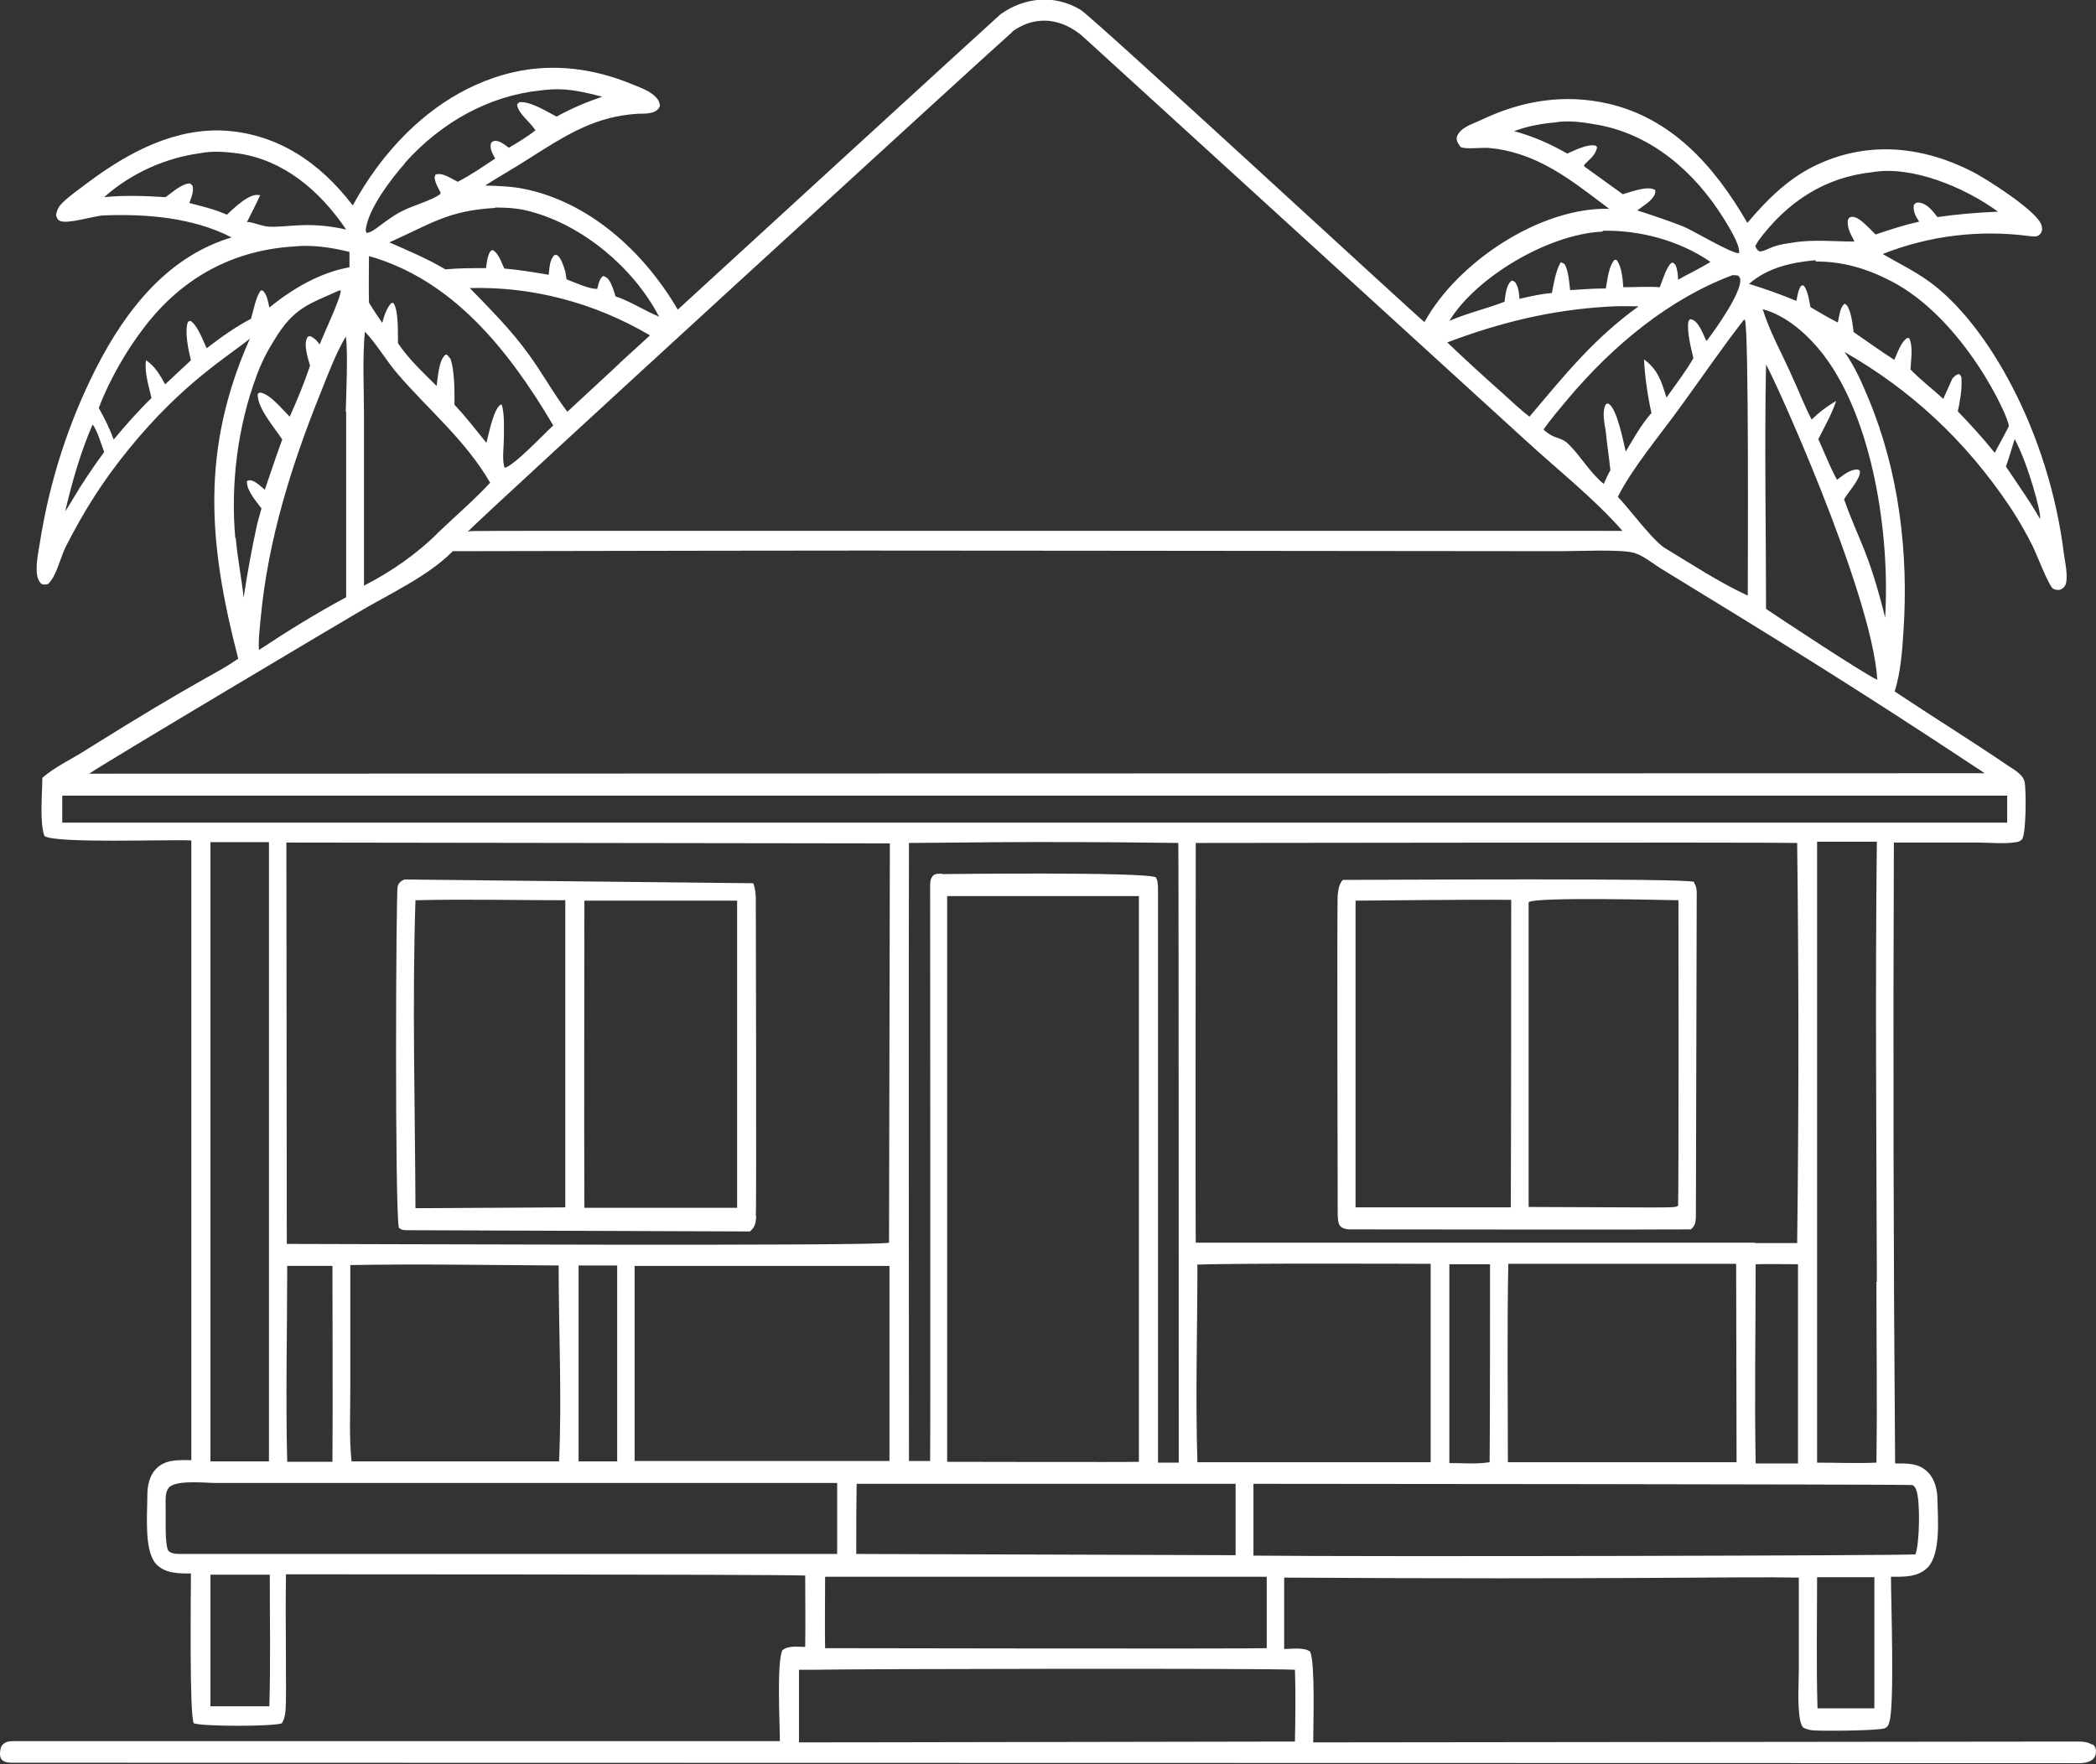 <?xml version="1.0" encoding="UTF-8"?> <svg xmlns="http://www.w3.org/2000/svg" id="Calque_1" version="1.1" viewBox="0 0 505 425.1"><rect x="0" y="0" width="505" height="425.1" fill="#333333" stroke="none"/><defs><style> .st0 { fill: #fff; } </style></defs><path class="st0" d="M504.1,420.4c-.9-.7-2.3-.8-3.3-.8,0,0-1.5,0-184.4.2,0-4.3.5-18.6-.7-21.8-1.3-1.2-4.6-.7-6.3-.7v-17.2c82.1.5,109.6-.3,124,0v21.8c0,3.6-.3,7.5.1,11.1.1,1.1.3,2.3.9,3.2.8.4,1.5.6,2.3.7,2.2.2,15.9.1,17.4-.5.7-.3.9-.7,1.1-1.5,1.3-3.9.4-29.1.4-35,3,0,6.6.2,9-2.4,3-3.4,2.3-11.6,2.2-16,0-2.5-.6-5.1-2.3-6.8-2.3-2.3-5.1-2.1-7.9-2.1-.4-49.9-.5-99.7-.3-149.6,6.7,0,13.4,0,20.1,0,3,0,6.4.4,9.4-.1.5,0,1-.3,1.4-.7,1-1.5,1-11.9.6-13.8-.4-1.9-2.8-3.1-4.1-4-9-6.1-18.2-11.8-27.2-17.8,1.4-4.5,1.8-9.5,2.1-14.3,1.3-19.1-1.1-38.6-8.3-56-1.7-4.1-3.4-8-5.9-11.5,15.9,9.1,29.1,21.2,40,37.5,1.9,2.9,3.7,6,5.3,9.2,1,2,3.6,8.9,4.8,10.2.4.4,1.3.5,1.8.4.6-.2,1.1-.6,1.4-1.3.6-1.9-.1-5.1-.4-7.1-3.6-29.7-18.5-55.7-32.4-65.8-3.6-2.6-7.5-4.5-11.3-6.7,11.4-4.5,23.5-5.9,35.5-4.3,1.1.1,2.2.3,2.8-1.1.2-.5.1-.9,0-1.4-.7-3.4-13.8-11.6-16.6-13-11.9-6.1-24.8-7.5-37.1-1.9-6.9,3.1-12.1,8.2-17.2,14.2-8.2-14.2-18.5-25.2-33.4-28.7-10.4-2.4-20.5-.9-30.3,3.7-1.6.8-3.6,1.4-5,2.5-.5.4-1.1,1.1-1.3,1.8-.2,1,.4,1.7.9,2.4,1.1.7,5.7,0,7.3.3,2.3.2,4.5.7,6.7,1.4,8.1,2.5,14.9,8,21.8,13.2-16.6-.4-36.5,12.8-44.5,27.3-2.2-1.7-79.6-73.2-82.8-75.2-6.2-3.8-13.5-3.1-19.3,1-.1,0-77.7,71.1-77.8,71.2-8.5-14.5-21.6-25.8-36.6-29-3.2-.7-6.5-.8-9.8-.9,3.4-2.2,7-4.2,10.4-6.4,9-5.7,16-10.3,26.5-10.9,1.6,0,4.6.1,5.2-1.9-.1-1.1-.6-1.8-1.4-2.5-1.5-1.3-3.6-2-5.3-2.7-9.2-3.8-18.9-5.1-28.6-2.9-26,6-38.1,31.3-38.7,32.1-8.1-10.6-18.2-17.1-30.5-18-12.1-.8-23.3,5-33.2,12.4-2,1.5-4.3,3.1-6.2,4.9-.9.9-1.4,1.7-1.6,3.1.3.7.3,1,.9,1.3,1.9.9,8.1-1.2,10.6-1.3,10.2-.4,21.5.5,30.8,5.3-15,4.5-25.2,16.8-32.8,31.8-6.3,12.5-11,26.5-13.4,41.8-.4,2.5-1.1,5.7-.6,8.1.2.8.5,1.3,1,1.8.6.2.9.2,1.6,0,2-1.9,2.9-6.2,4.2-8.9,4.3-8.4,8.7-15.6,15.4-23.8,12.8-15.7,23.7-22.1,29-26.4-11.9,26.8-10,49.4-2.8,77.1-5.6,3.9-8.4,4.3-36.7,22-3.4,2.2-7.4,4-10.5,6.7,0,3.7-.7,10.7.5,14,2.3,1.9,30.3.8,35.4,1.1v149.3c-3,0-6.3-.3-8.6,2.2-1.5,1.6-2,4-2,6.3,0,4.5-.8,13.1,2,16.4,2.2,2.5,5.7,2.4,8.5,2.4,0,4.4-.4,34.4.7,36.1,2.1.8,19.2.8,21.2,0,.6-.9.8-2,.9-3.1.3-3.1-.1-21,.1-32.8.1,0,117.5,0,125.1.3,0,5.7.1,11.5,0,17.2-1.8,0-4-.4-5.5.8-1.4,3-.6,17.7-.6,21.9-.1,0-184.8,0-184.9,0-.9,0-1.8.2-2.5,1-.4.5-.5,1.5-.5,2.1,0,.6.2,1.3.7,1.6.7.5,1.6.5,2.4.5.1,0,497.9.1,498,.1,1,0,2.4-.2,3.2-1,.5-.5.7-1.1.7-1.8,0-.8-.3-1.4-.9-1.8h0ZM451.5,411.6c-4.6,0-9.1,0-13.6,0-.3-10.5-.1-21.1-.1-31.6,4.6,0,9.2,0,13.8,0v31.6ZM460.8,357.8c.5.3.7.7.9,1.2,1,2.6.8,12.9-.2,15.5-1.6.3-131.9.6-159.5.3v-17.3c3.7,0,156.1.1,158.8.3h0ZM69.1,299.6c0-5-.1-96.5-.1-96.6l145.4.2-.2,96.2c-1.6.9-131.1.3-145.1.3h0ZM148.7,305v47.1c0,0-9.3,0-9.3,0v-47.2c0,0,9.3,0,9.3,0ZM84.4,304.8c16.7-.3,33.5,0,50.2.1,0,15.7.8,31.6.1,47.2h-50c-.6-5.6-.3-11.6-.3-17.2v-30.2ZM80.1,352.2c-3.7,0-7.3,0-10.9,0-.4-15.7,0-31.5,0-47.2,3.7,0,7.3,0,10.9,0,0,15.7.1,31.5,0,47.2h0ZM152.9,305c2.4,0,61.3,0,61.4,0v47c-.1,0-55.3,0-61.4,0v-47.1ZM206.4,357.5h91.3c0,5.7,0,11.5,0,17.2l-91.4-.3c0-5.6,0-11.2.1-16.9h0ZM226.8,210.5c-.7,0-1.7,0-2.1.6-.5.6-.6,1.4-.6,2.2,0,1.6.1,131.5,0,138.7h-5.1c0-.1-.1-133.2,0-148.9,9.3,0,27.6-.5,64.9,0,.1,5.4.1,149.1.1,149.3h-5c0-.2,0-137.8,0-137.9,0-1.1,0-2.2-.5-3.1-2.1-1.4-51.3-.8-51.4-.8h0ZM274.4,215.8v136.4c-2.6.1-46.1,0-46.2,0v-136.3c2,0,46.1,0,46.2,0h0ZM423,299.4h-134.9c-.1-8,0-92,0-96.3.1,0,137.9-.2,144.9,0,.4,32.1.4,64.3,0,96.4h-10.2ZM433.2,304.7v47.9c-3.4,0-6.8,0-10.2,0-.3-16,0-32,0-48,3.4-.1,6.8,0,10.2,0h0ZM418.4,352.3h-55.1c0-15.9-.2-31.8.1-47.8h54.9s.1,47.8.1,47.8ZM358.9,352.3c-3.2.5-6.5.2-9.7.2v-47.9c3.2,0,6.5,0,9.8,0,0,3.6,0,43.5-.1,47.7h0ZM288.3,304.7c8.6-.4,56.3-.2,56.4-.2v47.8s0,0,0,0h0s-.1,0-.1,0h0s-.2,0-.2,0h0s0,0,0,0c-1.9,0-11.9,0-55.9,0-.5-15.8,0-31.7,0-47.5h0ZM305.2,379.9c0,5.7,0,11.4,0,17.2-4.3.2-106.3,0-106.4,0-.1-5.7,0-11.5,0-17.2.1,0,106.4,0,106.5,0h0ZM452.1,308.9c0,14.5.2,29,0,43.5-4.8.2-9.5,0-14.3,0v-149.6c-.1,0,14.4,0,14.4,0-.4,35.3-.1,70.7,0,106h0ZM454.2,148.8c-4.1-16.4-6.2-18.1-9.9-28.5.9-1.5,2-2.7,2.9-4.2.5-.9,1-1.6.9-2.7l-.5-.3c-1.9,0-3.4,1.3-5,2.5-1.7-3.1-3-6.5-4.5-9.8,1.5-3,3.2-5.9,4.3-9.2-2.2,1.3-4.1,2.7-5.9,4.5-1.8-3.4-3.2-7.2-4.9-10.8-2.3-5.2-5.2-10.3-6.9-15.8,5.7,1.5,11,6.2,14.8,11.2,11.7,15.5,15.9,42.9,14.7,63.1h0ZM452.3,163.8c-3.8-1.8-24.6-15.6-26.8-17.1,0-19.6-.4-39.2,0-58.8,1.1,1.2,25.5,54.7,26.8,75.8h0ZM491.5,125c-1.1-1.7.1-.4-8.2-12.6.8-2.2,1.4-4.4,2.1-6.6,3.2,5.8,6.6,18.3,6.1,19.2h0ZM423.5,58.2c7.2-9.8,16.4-15.5,27.5-16.7,9.6-1.7,22.3,3.6,30.4,9.5-4.9.2-9.7.6-14.6,1.3-1.2-1.5-2.4-3.2-4.4-3.5-.7,0-.8,0-1.3.6-.2,1.6.5,2.8,1.3,4-3.6.8-7,1.9-10.5,3.1l-1.9-1.9c-1-.9-2.7-2.7-4.1-2.3-.4,0-.4.3-.7.7-.2,2.1.8,3.5,1.6,5.2-5,0-10.1-.6-15.1.3-1.4.2-2.9.4-4.3.9-1.2.4-2.2,1.1-3.4,1.2-.7-.4-.7-.5-1.1-1.3.2-.4.4-.7.6-1h0ZM437.5,63c6.4,0,12,1.6,17.9,4.6,17.7,9,28.7,33,28.6,35.1,0,.1-3.3,6.2-3.4,6.4-2.8-3.5-5.8-6.8-8.9-10,.5-2.2,1-5.1.9-7.4,0-.8,0-1.1-.6-1.6-.8.2-1,.5-1.6,1.1l-2.2,4.9c-2.6-2.4-5.4-4.5-7.9-7.1.1-2.1.6-5-.1-7-.2-.6,0-.4-.6-.6-1.6.9-2.4,3.6-3.2,5.3-3.3-2.1-6.6-4.5-9.8-6.7-.2-1.6-.4-3.3-.9-4.9-.3-.8-.5-1.5-1.2-1.9,0,0-.2,0-.2.1-1,.8-1.2,3.1-1.5,4.4-2.2-1.1-4.4-2.4-6.6-3.7-.3-1.5-.7-4.5-1.8-5.3l-.5.2c-.7,1.1-.8,2.3-1.1,3.6-3.8-1.6-7.5-2.9-11.4-4.1,4.6-4,10.4-5.2,16-5.7h0ZM420.4,77.1c1,1.7.7,60.2.7,66.4-6.9-3.2-13.6-7.6-20.2-11.6-3-2.1-8-8.9-11.1-12.2,3.3-6.7,10.4-15.2,14.8-21.3,5.2-7.1,10.2-14.5,15.6-21.4,0,0,.1,0,.2.1h0ZM411.1,82.1c-.9-1.9-2-5.1-3.9-5.2l-.4.5c-.4,2.6.6,6.3,1.2,8.9-1.9,3.3-4.3,6.4-6.5,9.5-1.2-4-2.1-6.8-5.4-9.2.2,4.1.9,9,1.8,12.9-2.4,2.7-4.3,6.1-6.2,9.3-.6-2.5-2.1-10.3-4.1-11.5-.3-.2-.5,0-.7.1-1,1.9-.3,4.6,0,6.7.3,3.1.8,6.2,1.1,9.2-.6,1-1.1,2.2-1.6,3.3-3.5-2.9-5.5-6.7-8.6-9.7-1.9-1.8-3.2-.9-5.9-3.4,1.7-2.5,3.8-4.9,5.7-7.2,11.1-13.2,24.6-24.3,39.8-30,.6,0,.8,0,1.4.1.3.4.5.6.5,1.1.1,3.3-6,11.9-8,14.5h0ZM381.7,39.7c1.2-1.3,2.7-2.2,3.1-4.2l-.3-.4c-2-.5-5,1.1-6.9,1.9-4.2-2.4-8.3-4.2-12.8-5.4,3.2-1.2,6.5-1.8,9.8-2.1,3.2-.6,7.3,0,10.5.6,12.5,2.3,23,10.9,30.3,22.7,1,1.7,3.9,6.1,3.6,8.2-1.7.2-11.1-5.5-13.6-6.5-3.6-1.4-7.2-2.6-10.9-3.8,1.2-1,2.8-1.8,3.8-3.2.4-.6.6-.9.5-1.7-1.7-1.2-6,.5-7.8,1l-9.3-6.7ZM386.2,55.6c8.7-.2,18.4,2.3,25.9,7.5-2.5,1.6-5.2,2.8-7.8,4.3,0-.8-.1-1.8-.3-2.6-.2-.8-.3-1.1-.9-1.5,0,0-.2,0-.3,0-1.2.7-2.3,4.4-2.9,5.9-2.9-.2-5.9,0-8.8,0-.1-1.8-.4-5-1.5-6.4-.2-.3-.2-.2-.6-.2-1.4,1.5-1.7,4.7-2.1,6.9-2.9,0-5.7.2-8.6.4-.2-1.7-.4-4.3-1.1-5.8-.3-.7-.6-.7-1.2-.9-1.2,2.3-1.6,4.8-2.1,7.4-2.6.2-5.2.8-7.8,1.4-.1-1.1-.2-2.5-.7-3.4-.3-.7-.5-.8-1.1-1,0,0-.2.1-.3.2-1.1,1-1.3,3.3-1.5,4.9-4.4,1.7-8.9,2.7-13.3,4.6,6.5-10.6,23.9-20.9,36.9-21.5h0ZM387.1,73.9c2.5-.2,5.1-.1,7.7-.1-10.8,7.8-17.6,16.3-26.3,26.6-2.2-1.7-4.3-3.7-6.4-5.6-4.5-4-9-8.1-13.4-12.3,12.7-4.8,25-7.8,38.4-8.6h0ZM243.9,7.6c4.7-3.4,10.6-3.8,16.3.6.1,0-.3-.3,107.6,98.1,7.4,6.8,16.5,14,23.1,21.6-303.8,0-275-.1-278.2.2,3.3-3.6,130-119.5,131.2-120.4h0ZM108.3,86.3c-.3-.6-.3-.6-.8-.9,0,0-.1,0-.2.1-1.6,1.3-1.8,5.5-2.1,7.5-3.2-3.2-6.7-6.4-9.3-10.3-.1-2.5.2-7.7-1.1-9.7h-.5c-1.1,1.1-1.8,3.2-2.2,4.8-1.1-1.6-2.2-3.2-3.2-4.9-.1-3.7,0-7.5,0-11.2,19.8,5.6,33.3,22,44.4,40.8-2.1,1.9-9.5,9.8-11.7,10.2-.7-1.6-.2-5.2-.2-7,0-2.6.2-5.7-.5-8.2h-.3c-1.7,1.1-2.8,6.9-3.4,9.2-2.5-3.1-5-6.3-7.7-9.2,0-3.2.1-8.4-1.1-11.4h0ZM113.2,69.4c15-.4,30,3.5,43.4,11.4-3,2.8-6.1,5.5-9.1,8.4l-10.8,10c-3.3-4.3-6-9.3-9.3-13.8-4.3-6-9.3-10.9-14.3-16.1ZM119.3,50c3,0,6.1.2,9,1.1,11.9,3.3,24.1,13,30.5,25.2-3.6-1.5-6.9-3.7-10.5-4.9-.4-1.3-.8-2.7-1.5-3.8-.4-.6-.9-1-1.5-1.1-.9.7-1.1,1.9-1.4,3.1-1.9.1-5.5-1.6-7.4-2.3l-.3-1.9c-.4-1.2-.9-3-1.8-3.8-.4-.3-.5-.2-.9-.1-1.1,1.3-1.1,3-1.3,4.7-3.6-.6-7.1-1.2-10.7-1.5-.7-1.5-1.4-3.8-2.9-4.5l-.5.4c-.7,1.2-.8,2.6-1,4-3.3,0-6.5,0-9.8.3-4.4-2.6-8.9-4.5-13.5-6.5,9.9-4.4,14.2-7.7,25.5-8.3h0ZM97.6,39.2c8.9-9.9,20.3-16.1,32.5-17.4,4.2-.5,7.1-.6,15,1.5-3.8,1.3-7.4,2.8-11,4.8-2.3-1.2-5.8-3.4-8.4-3.5-.6,0-.6,0-1.1.5,0,2,3.1,4.3,4.2,6,0,0,.1.2.2.3-2,1.6-4.2,2.9-6.4,4.2-1.2-.9-2.7-2.1-3.9-1.5-.4.2-.4.5-.5,1,0,1.2.6,2.1,1.1,3.1-3,2-5.9,4-9,5.6-1.5-.7-3.8-2.4-5.4-1.7l-.2.7c.2,1.4.9,2.5,1.5,3.7,0,0-.1.1-.1.2-1.3,1.3-7,3-8.9,4-1.5.7-2.8,1.6-4.2,2.6-1.1.7-3.5,2.9-4.7,2.8l-.2-.6c.5-5.1,6.3-12.6,9.5-16.2h0ZM87.9,79.9c2.9,3,5.2,7.1,8,10.3,7.4,8.6,16.2,15.8,22.2,26.1-3.8,4.1-8.1,7.8-12.1,11.6-5.3,5.4-11.8,9.9-18.3,13.2v-40.6c0-6.7-.4-13.8.2-20.5h0ZM54.6,51.7c-2.9-1.3-6-2-9-2.8.4-1,.9-2.2.9-3.4,0-.8-.2-.9-.7-1.3-2,0-4.2,2.1-5.9,3.3-5-.3-9.8-.5-14.8,0,6.6-5.9,15-9.5,23.2-10.6,2.9-.6,6.4-.3,9.3.1,10.6,1.6,19.3,8.7,25.8,18.3-9.3-2.1-14.5-.4-18.7-.7-1.6-.1-3.2-.9-4.8-1.1h-.4c1.1-2.2,2.2-4.3,3.2-6.5-.1,0-.2,0-.3,0-2.3-.5-6,3.1-7.7,4.7h0ZM17.4,120.5c-.5.9-1.1,1.8-1.7,2.7,1.7-7.2,3.7-14.2,6.6-20.9,1.1,1.2,2.1,4.8,2.8,6.6-2.7,3.7-5.3,7.5-7.7,11.6h0ZM60.5,76.8c-3.7,1.9-7.3,4.5-10.7,7.1-1-2-2.1-5.4-3.9-6.6l-.6.2c-.9,2.4.1,6.8.7,9.3-2,1.9-4.1,3.8-6.2,5.8-1.3-2.3-2.4-4.3-4.6-5.8-.5,2.7.7,6.4,1.3,9.1-3.2,3.1-6.2,6.5-9.1,10-1-2.7-2.2-5.1-3.6-7.6,2.5-6.7,6.8-14.1,11-19.5,9.4-12.3,21.8-18.5,35.8-19.4,4.4-.5,9.2.2,13.6,1.3v3.7c-6.9,1.2-13.7,5.1-19.3,9.7-.3-1.4-.6-3.2-1.6-4.1h-.5c-1.2,1.7-1.7,4.7-2.3,6.7h0ZM83.4,99.2v44.7c-7.1,3.8-14.2,8.2-21,12.7-.2-2.4.2-5.2.4-7.6,1.8-19.2,7.5-37.1,14.5-54.5,1.8-4.5,3.6-9.3,6-13.4.6,3,.1,14.4,0,18.1h0ZM56.7,129.7c-1.2-13,.6-27.1,5.1-39.1,1.1-3.1,2.6-6,4.3-8.7,4.7-7.8,8.3-8.6,15.6-11.9h.4c.1,1.6-4.2,10.7-5.1,13-.6-.9-1.2-1.5-2.2-2-.4,0-.6,0-.8.4-.9,1.6.2,5,.7,6.7-1.4,4.2-3.1,8.3-4.9,12.3-1.8-1.8-4.7-5.4-7-5.8-.4,0-.3,0-.7.3-.2,3.4,4.2,8.3,5.9,11-1.5,4-2.8,8.1-4.2,12.1-.8-.7-1.9-1.7-2.8-2.1-.6-.2-1-.3-1.5,0,0,0,0,.2,0,.3,0,2.1,2.4,4.8,3.5,6.3l-1,3.6c-1.3,5.9-2.4,11.9-3.3,17.9-.5-4.8-1.5-9.6-1.9-14.4h0ZM86.2,147.6c7.2-4.3,16.9-8.7,22.9-14.8,124.3-.2,49-.2,267,0,3.9,0,14.5-.5,17.6.4,2.3.7,4.4,2.5,6.5,3.8,25.8,15.8,45.4,27.7,78,49.3-443.8.1-456.5.1-456.7.1,3.2-2.3,64.6-38.8,64.7-38.8h0ZM15,198.1v-6.4s468.6,0,468.6,0c0,2.2,0,4.3,0,6.5H15ZM64.8,352.1h-14.1s0-149.2,0-149.2h14.1c0,0,0,149.2,0,149.2ZM64.9,411.1c-4.7,0-9.5,0-14.2,0v-31.7c4.7,0,9.5,0,14.3,0,0,10.5.2,21.1-.1,31.6h0ZM43.6,374.4c-1,0-2.2,0-3-.7-1-1.5-.6-8.9-.7-11.2,0-1.5-.1-3,.8-4.1,1.7-1.9,8.9-1.1,11.3-1.1h149.7c0,5.8,0,11.5,0,17.1-.1,0-157.9,0-158.1,0h0ZM311.9,419.6c-105.1.2-118.1.2-119.3.2h-.1s0-17.5,0-17.5h3.7c9.5-.2,108-.4,115.8,0,.2,5.8.1,11.6,0,17.3h0Z"></path><path class="st0" d="M408.3,212.5c-2-1-75.6-.5-84.8-.5-.9,1.2-1,2-1.2,3.6-.2,2.2,0,76.4,0,76.5,0,1,0,2.6.6,3.3.6.6,1.3.7,2,.8,1,0,75.7.1,82.5,0,1-.9,1.1-1.5,1.2-2.9,0-1.3.2-78.2.2-78.3,0-.9-.2-1.7-.7-2.4h0ZM364,290.9c-.1,0-34.4,0-37.4,0v-73.9c3.5,0,25.3-.3,37.5-.2,0,5.2,0,56-.1,74h0ZM404.4,290.2c-.7,1,2.4.7-36.1.6,0-.1,0-72.9,0-73.4,1.1-1.4,34.5-.5,36.1-.5,0,.1.1,71.9-.1,73.2h0Z"></path><path class="st0" d="M182.1,293c.2-2.2,0-76.5,0-76.6,0-1.2-.2-2.4-.6-3.6-.1,0-84-.9-84.1-.9-.8.4-1.3.7-1.6,1.7-.4,1.3-.7,77.9.3,82.2.6.6,1.4.6,2.2.6.1,0,82.3.3,82.4.3,1.2-1.1,1.4-1.9,1.5-3.7h0ZM136,290.9l-35.9.2c-.1-24.7-.8-49.5,0-74.2,12-.3,24,0,36.1,0v73.9ZM177.7,291h-36.9c-.1-24.7,0-49.4,0-74,12.3,0,24.5,0,36.8,0v74Z"></path></svg> 
